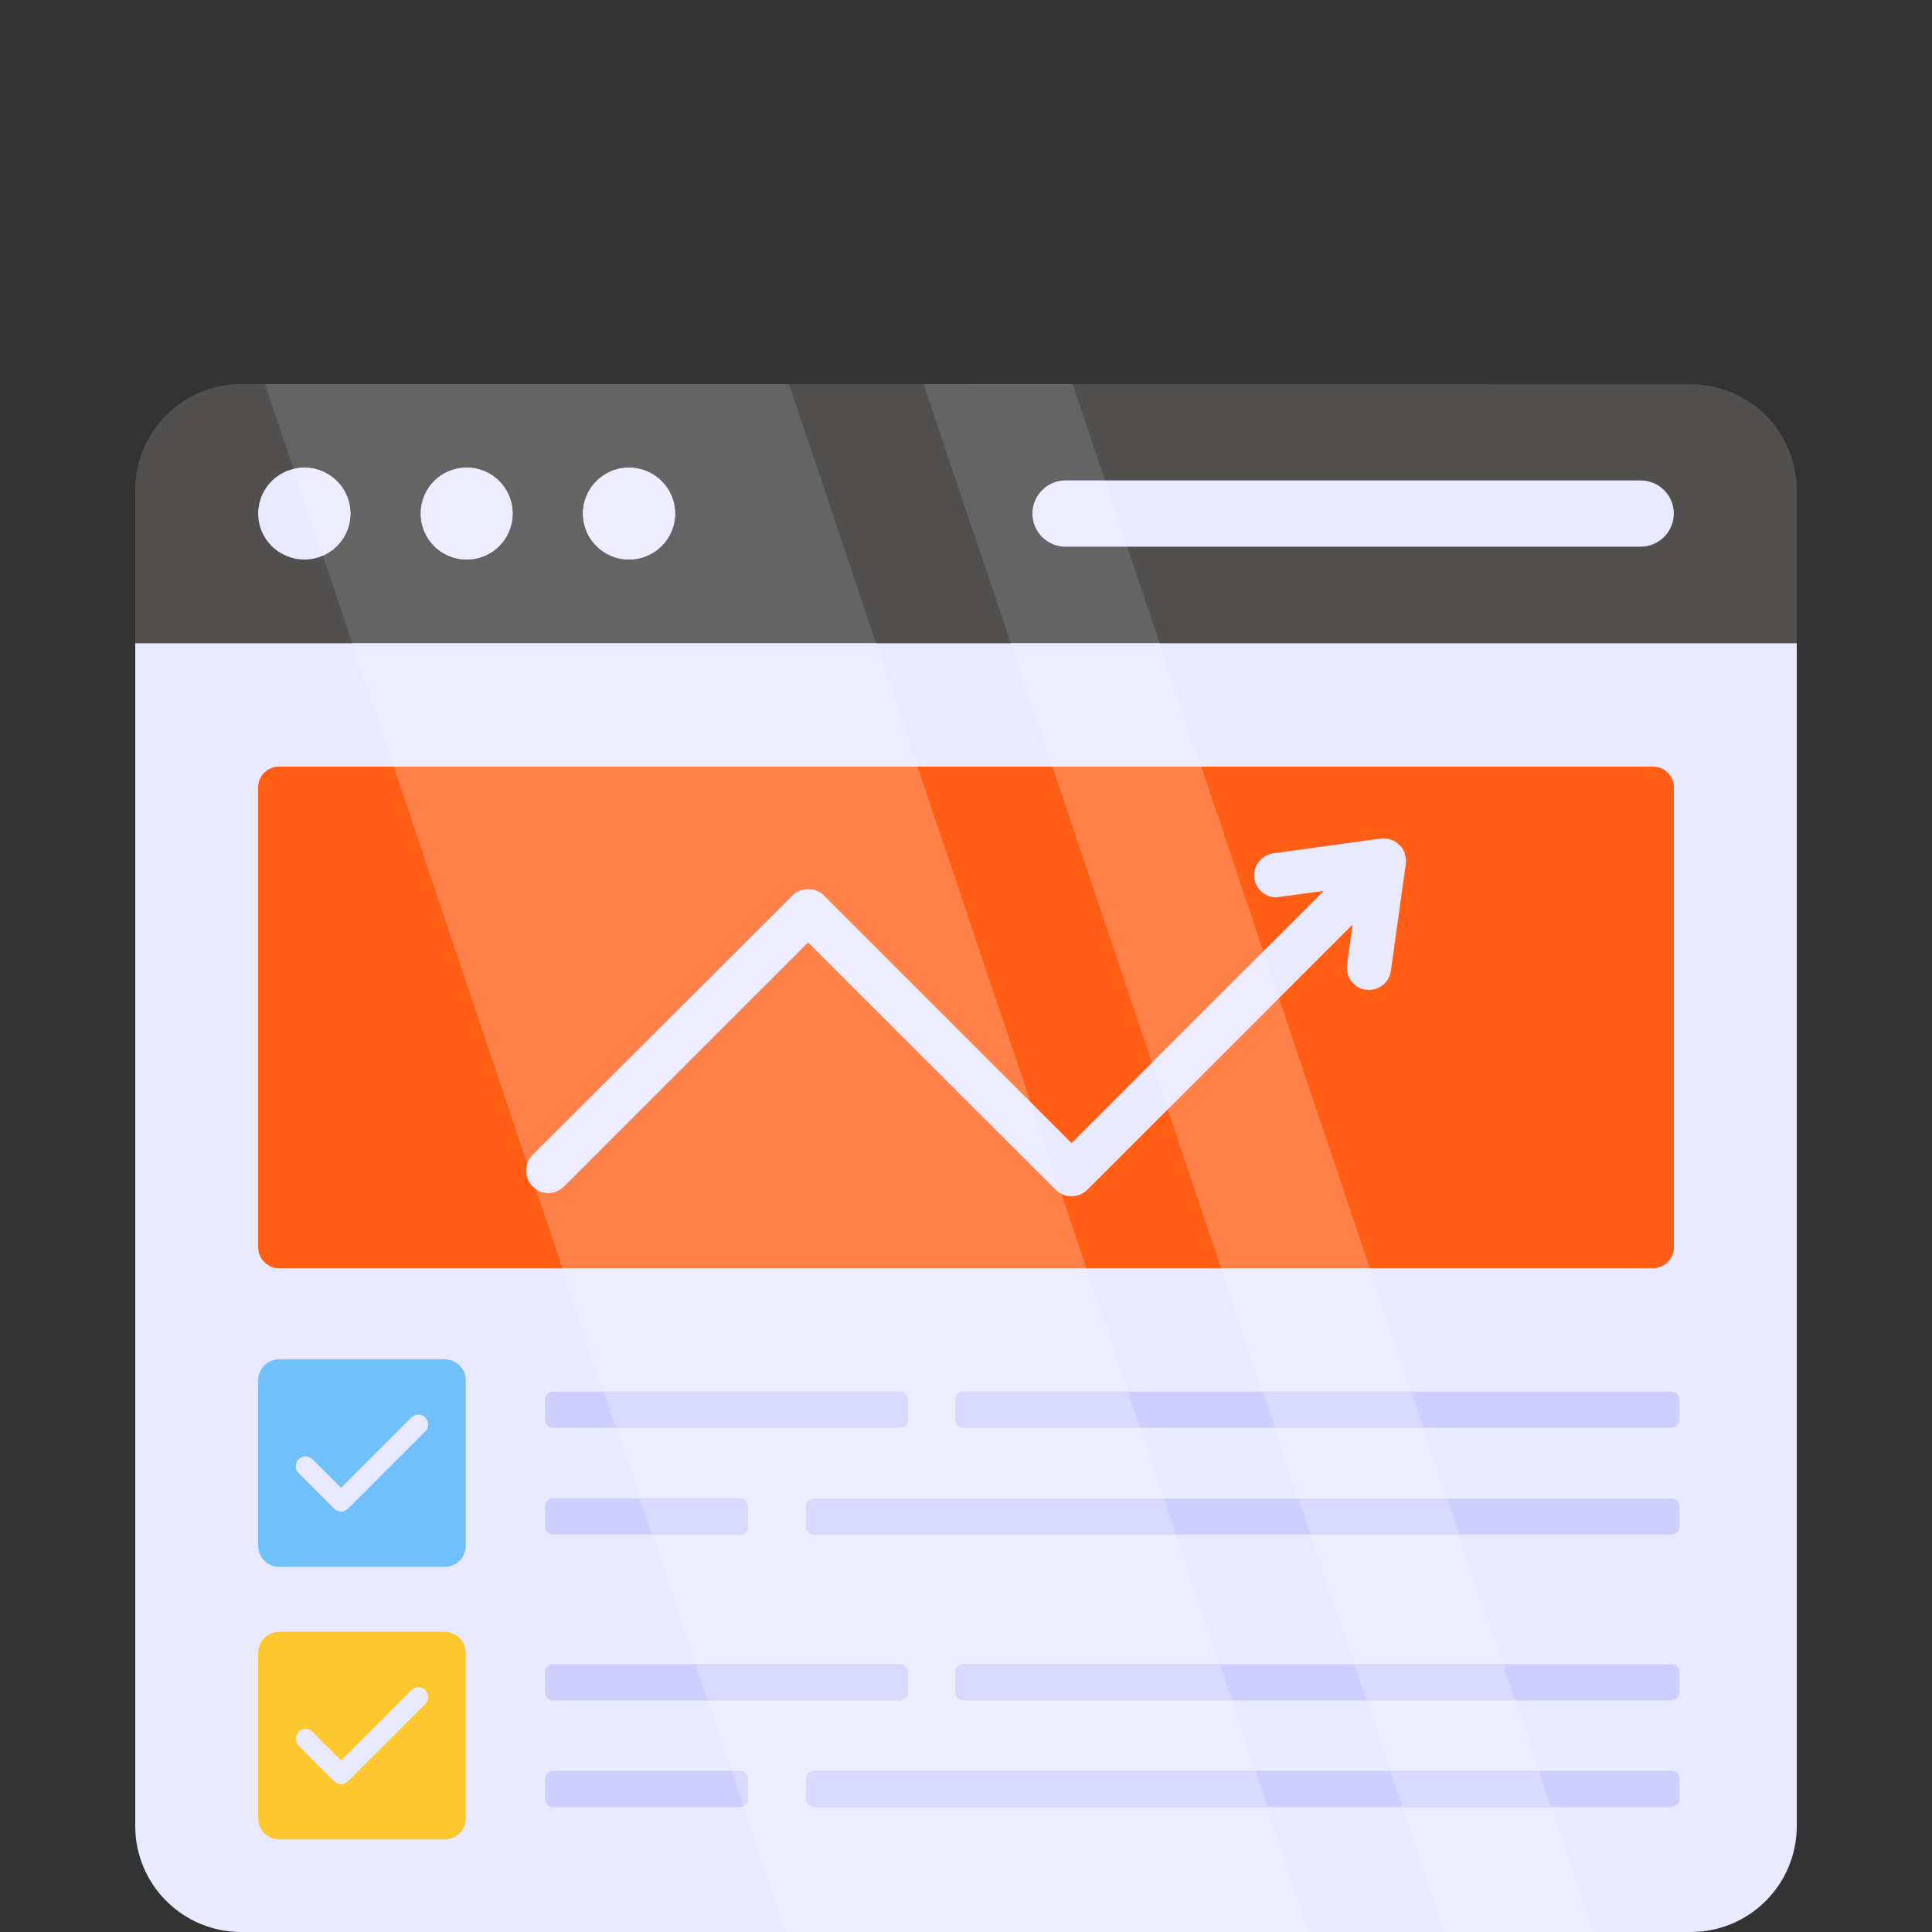 <?xml version="1.0" encoding="UTF-8" standalone="no"?>
<!DOCTYPE svg PUBLIC "-//W3C//DTD SVG 1.1//EN" "http://www.w3.org/Graphics/SVG/1.1/DTD/svg11.dtd">
<svg width="100%" height="100%" viewBox="0 0 5000 5000" version="1.1" xmlns="http://www.w3.org/2000/svg" xmlns:xlink="http://www.w3.org/1999/xlink" xml:space="preserve" xmlns:serif="http://www.serif.com/" style="fill-rule:evenodd;clip-rule:evenodd;stroke-linejoin:round;stroke-miterlimit:2;">
    <rect x="0" y="0" width="5000" height="5000" fill="#333333" stroke="none"/>
    <g transform="matrix(1,0,0,1,0,496.98)">
        <g>
            <g>
                <path d="M4650,1167.53L4650,4228.69C4650,4380.31 4527.31,4503.02 4375.67,4503.02L624.329,4503.02C472.691,4503.02 350,4380.31 350,4228.69L350,1167.53L4650,1167.53Z" style="fill:rgb(233,233,255);fill-rule:nonzero;"/>
                <path d="M4650,1167.28L4650,772.051C4650,620.432 4527.31,497.723 4375.67,497.723L624.329,496.979C472.691,496.979 350,620.432 350,771.27L350,1167.28L4650,1167.28Z" style="fill:rgb(81,80,79);fill-rule:nonzero;"/>
                <path d="M1326.77,832.128C1326.77,898.215 1273.88,951.108 1207.79,951.108C1141.66,951.108 1088.79,898.215 1088.79,832.128C1088.79,766.001 1141.66,713.148 1207.79,713.148C1273.88,713.148 1326.77,766.001 1326.77,832.128Z" style="fill:rgb(233,233,255);fill-rule:nonzero;"/>
                <path d="M907.01,832.128C907.01,898.215 853.309,951.108 788.03,951.108C721.923,951.108 668.202,898.215 668.202,832.128C668.202,766.001 721.923,713.148 788.03,713.148C853.309,713.148 907.01,766.001 907.01,832.128Z" style="fill:rgb(233,233,255);fill-rule:nonzero;"/>
                <path d="M1747.34,832.128C1747.34,898.215 1693.63,951.108 1627.53,951.108C1562.25,951.108 1508.55,898.215 1508.55,832.128C1508.55,766.001 1562.25,713.148 1627.53,713.148C1693.63,713.148 1747.34,766.001 1747.34,832.128Z" style="fill:rgb(233,233,255);fill-rule:nonzero;"/>
                <path d="M2757.84,746.378C2710.8,746.378 2672.09,784.469 2672.09,832.128C2672.09,879.757 2710.8,917.879 2757.84,917.879L4245.45,917.879C4293.09,917.879 4331.8,879.757 4331.8,832.128C4331.8,784.469 4293.09,746.378 4245.45,746.378L2757.84,746.378Z" style="fill:rgb(233,233,255);fill-rule:nonzero;"/>
                <path d="M4331.9,1540.11L4331.9,2731.35C4331.9,2760.91 4307.72,2785.08 4278.84,2785.08L721.262,2785.08C692.36,2785.08 668.181,2760.91 668.181,2731.35L668.181,1540.11C668.181,1511.21 692.36,1487.03 721.262,1487.03L4278.84,1487.03C4307.72,1487.03 4331.9,1511.21 4331.9,1540.11Z" style="fill:rgb(255,94,20);fill-rule:nonzero;"/>
                <path d="M3638.54,1731.6C3638.54,1738.33 3637.87,1744.37 3636.52,1750.4L3599.56,2015.81C3595.53,2044.02 3571.35,2064.85 3543.14,2064.85C3540.45,2064.85 3537.09,2064.85 3533.72,2064.16C3504.16,2060.16 3481.99,2031.26 3486.02,1999.67L3500.8,1895.54L2813.47,2582.87C2801.39,2593.59 2787.93,2598.97 2773.15,2598.97C2758.38,2598.97 2744.27,2593.59 2732.85,2582.87L2091.21,1941.89L1459.64,2573.45C1436.8,2596.28 1400.52,2596.28 1378.34,2573.45C1356.18,2551.27 1356.18,2515.68 1377.69,2492.81L2051.56,1820.28C2072.39,1798.79 2109.35,1798.79 2132.2,1820.28L2773.15,2461.25L3425.56,1808.86L3310.66,1824.32C3295.88,1827.01 3280.42,1822.97 3268.33,1813.55C3256.25,1804.83 3248.17,1790.72 3246.16,1775.27C3242.14,1744.37 3264.3,1716.15 3295.2,1711.43L3573.37,1673.14C3591.49,1671.14 3609.64,1677.18 3621.74,1689.94C3631.14,1698.01 3636.52,1710.08 3637.87,1723.53C3638.54,1726.22 3638.54,1729.57 3638.54,1731.6Z" style="fill:rgb(233,233,255);fill-rule:nonzero;"/>
                <path d="M4346.7,3402.53L4346.7,3452.92C4346.7,3465.02 4337.28,3474.44 4325.19,3474.44L2107.33,3474.44C2095.24,3474.44 2085.83,3465.02 2085.83,3452.92L2085.83,3402.53C2085.83,3390.45 2095.24,3381.04 2107.33,3381.04L4325.19,3381.04C4337.28,3381.04 4346.7,3390.45 4346.7,3402.53Z" style="fill:rgb(207,207,255);fill-rule:nonzero;"/>
                <path d="M1936,3402.53L1936,3452.92C1936,3465.02 1925.93,3474.44 1913.84,3474.44L1432.1,3474.44C1420.01,3474.44 1410.59,3465.02 1410.59,3452.92L1410.59,3402.53C1410.59,3390.45 1420.01,3380.38 1432.1,3380.38L1913.84,3380.38C1925.93,3380.38 1936,3390.45 1936,3402.53Z" style="fill:rgb(207,207,255);fill-rule:nonzero;"/>
                <path d="M4346.7,3126.39L4346.7,3176.79C4346.7,3188.2 4337.28,3198.27 4325.19,3198.27L2493.66,3198.27C2481.57,3198.27 2472.16,3188.2 2472.16,3176.79L2472.16,3126.39C2472.16,3114.29 2481.57,3104.22 2493.66,3104.22L4325.19,3104.22C4337.28,3104.22 4346.7,3114.29 4346.7,3126.39Z" style="fill:rgb(207,207,255);fill-rule:nonzero;"/>
                <path d="M1410.59,3176.79L1410.59,3126.39C1410.59,3114.29 1420.01,3104.22 1432.1,3104.22L2328.38,3104.22C2339.8,3104.22 2349.87,3114.29 2349.87,3126.39L2349.87,3176.79C2349.87,3188.89 2339.8,3198.27 2328.38,3198.27L1432.1,3198.27C1420.01,3198.27 1410.59,3188.89 1410.59,3176.79Z" style="fill:rgb(207,207,255);fill-rule:nonzero;"/>
                <path d="M1205.42,3075.57L1205.42,3503.44C1205.42,3533.64 1180.94,3558.12 1150.73,3558.12L722.866,3558.12C692.665,3558.12 668.182,3533.64 668.182,3503.44L668.182,3075.57C668.182,3045.37 692.665,3020.88 722.866,3020.88L1150.73,3020.88C1180.94,3020.88 1205.42,3045.37 1205.42,3075.57Z" style="fill:rgb(112,193,249);fill-rule:nonzero;"/>
                <path d="M882.799,3414.86C876.303,3414.86 869.807,3412.38 864.848,3407.42L772.912,3315.5C762.994,3305.59 762.994,3289.51 772.912,3279.6C782.83,3269.68 798.896,3269.68 808.814,3279.6L882.799,3353.57L1064.79,3171.58C1074.71,3161.66 1090.77,3161.66 1100.69,3171.58C1110.61,3181.5 1110.61,3197.57 1100.69,3207.48L900.75,3407.42C895.791,3412.38 889.295,3414.86 882.799,3414.86Z" style="fill:rgb(233,233,255);fill-rule:nonzero;"/>
                <path d="M4346.7,3831.21L4346.7,3881.6C4346.7,3893.67 4337.28,3903.74 4325.19,3903.74L2493.66,3903.74C2481.57,3903.74 2472.16,3893.67 2472.16,3881.6L2472.16,3831.21C2472.16,3819.76 2481.57,3809.69 2493.66,3809.69L4325.19,3809.69C4337.28,3809.69 4346.7,3819.76 4346.7,3831.21Z" style="fill:rgb(207,207,255);fill-rule:nonzero;"/>
                <path d="M1410.59,3882.25L1410.59,3831.86C1410.59,3819.76 1420.01,3809.69 1432.1,3809.69L2328.38,3809.69C2339.8,3809.69 2349.87,3819.76 2349.87,3831.86L2349.87,3882.25C2349.87,3893.67 2339.8,3903.74 2328.38,3903.74L1432.1,3903.74C1420.01,3903.74 1410.59,3893.67 1410.59,3882.25Z" style="fill:rgb(207,207,255);fill-rule:nonzero;"/>
                <path d="M4346.7,4107.99L4346.7,4158.39C4346.7,4170.49 4337.28,4179.91 4325.19,4179.91L2107.33,4179.91C2095.24,4179.91 2085.83,4170.49 2085.83,4158.39L2085.83,4107.99C2085.83,4095.92 2095.24,4085.85 2107.33,4085.85L4325.19,4085.85C4337.28,4085.85 4346.7,4095.92 4346.7,4107.99Z" style="fill:rgb(207,207,255);fill-rule:nonzero;"/>
                <path d="M1936,4107.99L1936,4158.39C1936,4169.84 1925.93,4179.91 1913.84,4179.91L1432.1,4179.91C1420.01,4179.91 1410.59,4169.84 1410.59,4158.39L1410.59,4107.99C1410.59,4095.92 1420.01,4085.85 1432.1,4085.85L1913.84,4085.85C1925.93,4085.85 1936,4095.92 1936,4107.99Z" style="fill:rgb(207,207,255);fill-rule:nonzero;"/>
                <path d="M1205.42,3780.92L1205.42,4208.79C1205.42,4238.99 1180.94,4263.47 1150.73,4263.47L722.866,4263.47C692.665,4263.47 668.182,4238.99 668.182,4208.79L668.182,3780.92C668.182,3750.71 692.665,3726.23 722.866,3726.23L1150.73,3726.23C1180.94,3726.23 1205.42,3750.71 1205.42,3780.92Z" style="fill:rgb(253,199,46);fill-rule:nonzero;"/>
                <path d="M882.799,4120.21C876.303,4120.21 869.807,4117.73 864.848,4112.77L772.912,4020.85C762.994,4010.94 762.994,3994.86 772.912,3984.95C782.83,3975.03 798.896,3975.03 808.814,3984.95L882.799,4058.92L1064.79,3876.93C1074.71,3867.01 1090.77,3867.01 1100.69,3876.93C1110.61,3886.85 1110.61,3902.91 1100.69,3912.83L900.75,4112.77C895.791,4117.73 889.295,4120.21 882.799,4120.21Z" style="fill:rgb(233,233,255);fill-rule:nonzero;"/>
                <path d="M2267.25,1167.53L911.398,1167.53L911.315,1167.28L2267.16,1167.28L2267.25,1167.53ZM2041.72,497.26L685.915,496.991L685.911,496.979L2041.62,496.979L2041.72,497.26Z" style="fill:white;"/>
                <path d="M3389.58,4503.02L2033.03,4503.02L1923.6,4177.6C1930.9,4173.98 1936,4166.53 1936,4158.39L1936,4107.99C1936,4095.92 1925.93,4085.85 1913.84,4085.85L1892.75,4085.85L1831.51,3903.74L2328.38,3903.74C2339.8,3903.74 2349.87,3893.67 2349.87,3882.25L2349.87,3831.86C2349.87,3819.76 2339.8,3809.69 2328.38,3809.69L1799.89,3809.69L1687.15,3474.44L1913.84,3474.44C1925.93,3474.44 1936,3465.02 1936,3452.92L1936,3402.53C1936,3390.45 1925.93,3380.38 1913.84,3380.38L1655.52,3380.38L1594.28,3198.27L2328.38,3198.27C2339.8,3198.27 2349.87,3188.89 2349.87,3176.79L2349.87,3126.39C2349.87,3114.29 2339.8,3104.22 2328.38,3104.22L1562.65,3104.22L1455.34,2785.08L2811.53,2785.08L2918.91,3104.22L2493.66,3104.22C2481.57,3104.22 2472.16,3114.29 2472.16,3126.39L2472.16,3176.79C2472.16,3188.2 2481.57,3198.27 2493.66,3198.27L2950.56,3198.27L3012.05,3381.04L2107.33,3381.04C2095.24,3381.04 2085.83,3390.45 2085.83,3402.53L2085.83,3452.92C2085.83,3465.02 2095.24,3474.44 2107.33,3474.44L3043.48,3474.44L3156.29,3809.69L2493.66,3809.69C2481.57,3809.69 2472.16,3819.76 2472.16,3831.21L2472.16,3881.6C2472.16,3893.67 2481.57,3903.74 2493.66,3903.74L3187.93,3903.74L3249.21,4085.85L2107.33,4085.85C2095.24,4085.85 2085.83,4095.92 2085.83,4107.99L2085.83,4158.39C2085.83,4170.49 2095.24,4179.91 2107.33,4179.91L3280.86,4179.91L3389.58,4503.02ZM2374.76,1487.03L1018.84,1487.03L911.398,1167.53L2267.25,1167.53L2374.76,1487.03Z" style="fill:rgb(237,237,255);fill-rule:nonzero;"/>
                <path d="M2267.16,1167.28L911.315,1167.28L835.328,941.311C877.356,923.066 907.01,881.241 907.01,832.128C907.01,766.001 853.309,713.148 788.03,713.148C778.278,713.148 768.801,714.297 759.72,716.471L685.911,496.979L2041.72,497.26L2267.16,1167.28ZM1627.53,713.148C1562.25,713.148 1508.55,766.001 1508.55,832.128C1508.55,898.215 1562.25,951.108 1627.53,951.108C1693.63,951.108 1747.34,898.215 1747.34,832.128C1747.34,766.001 1693.63,713.148 1627.53,713.148ZM1207.79,713.148C1141.66,713.148 1088.79,766.001 1088.79,832.128C1088.79,898.215 1141.66,951.108 1207.79,951.108C1273.88,951.108 1326.77,898.215 1326.77,832.128C1326.77,766.001 1273.88,713.148 1207.79,713.148Z" style="fill:rgb(100,100,100);fill-rule:nonzero;"/>
                <path d="M1207.79,951.108C1141.66,951.108 1088.79,898.215 1088.79,832.128C1088.79,766.001 1141.66,713.148 1207.79,713.148C1273.88,713.148 1326.77,766.001 1326.77,832.128C1326.77,898.215 1273.88,951.108 1207.79,951.108Z" style="fill:rgb(237,237,255);fill-rule:nonzero;"/>
                <path d="M835.328,941.311L759.72,716.471C768.801,714.297 778.278,713.148 788.03,713.148C853.309,713.148 907.01,766.001 907.01,832.128C907.01,881.241 877.356,923.066 835.328,941.311Z" style="fill:rgb(237,237,255);fill-rule:nonzero;"/>
                <path d="M1627.53,951.108C1562.25,951.108 1508.55,898.215 1508.55,832.128C1508.55,766.001 1562.25,713.148 1627.53,713.148C1693.63,713.148 1747.34,766.001 1747.34,832.128C1747.34,898.215 1693.63,951.108 1627.53,951.108Z" style="fill:rgb(237,237,255);fill-rule:nonzero;"/>
                <path d="M2811.53,2785.08L1455.34,2785.08L1386.52,2580.43C1396.16,2587.19 1407.43,2590.57 1418.74,2590.57C1433.44,2590.57 1448.22,2584.87 1459.64,2573.45L2091.21,1941.89L2732.85,2582.87C2737.15,2586.91 2741.84,2590.19 2746.8,2592.71L2811.53,2785.08ZM1364.51,2514.99L1018.84,1487.03L2374.76,1487.03L2666.76,2354.86L2132.2,1820.28C2120.78,1809.54 2105.82,1804.16 2091.12,1804.16C2076.43,1804.16 2061.98,1809.54 2051.56,1820.28L1377.69,2492.81C1371.52,2499.36 1367.13,2506.96 1364.51,2514.99Z" style="fill:rgb(255,129,74);fill-rule:nonzero;"/>
                <path d="M2746.8,2592.71C2741.84,2590.19 2737.15,2586.91 2732.85,2582.87L2091.21,1941.89L1459.64,2573.45C1448.22,2584.87 1433.44,2590.57 1418.74,2590.57C1407.43,2590.57 1396.16,2587.19 1386.52,2580.43L1364.51,2514.99C1367.13,2506.96 1371.52,2499.36 1377.69,2492.81L2051.56,1820.28C2061.98,1809.54 2076.43,1804.16 2091.12,1804.16C2105.82,1804.16 2120.78,1809.54 2132.2,1820.28L2666.76,2354.86L2746.8,2592.71Z" style="fill:rgb(237,237,255);fill-rule:nonzero;"/>
                <path d="M3043.48,3474.44L2107.33,3474.44C2095.24,3474.44 2085.83,3465.02 2085.83,3452.92L2085.83,3402.53C2085.83,3390.45 2095.24,3381.04 2107.33,3381.04L3012.05,3381.04L3043.48,3474.44Z" style="fill:rgb(217,217,255);fill-rule:nonzero;"/>
                <path d="M1913.84,3474.44L1687.15,3474.44L1655.52,3380.38L1913.84,3380.38C1925.93,3380.38 1936,3390.45 1936,3402.53L1936,3452.92C1936,3465.02 1925.93,3474.44 1913.84,3474.44Z" style="fill:rgb(217,217,255);fill-rule:nonzero;"/>
                <path d="M2950.56,3198.27L2493.66,3198.27C2481.57,3198.27 2472.16,3188.2 2472.16,3176.79L2472.16,3126.39C2472.16,3114.29 2481.57,3104.22 2493.66,3104.22L2918.91,3104.22L2950.56,3198.27Z" style="fill:rgb(217,217,255);fill-rule:nonzero;"/>
                <path d="M2328.38,3198.27L1594.28,3198.27L1562.65,3104.22L2328.38,3104.22C2339.8,3104.22 2349.87,3114.29 2349.87,3126.39L2349.87,3176.79C2349.87,3188.89 2339.8,3198.27 2328.38,3198.27Z" style="fill:rgb(217,217,255);fill-rule:nonzero;"/>
                <path d="M3187.93,3903.74L2493.66,3903.74C2481.57,3903.74 2472.16,3893.67 2472.16,3881.6L2472.16,3831.21C2472.16,3819.76 2481.57,3809.69 2493.66,3809.69L3156.29,3809.69L3187.93,3903.74Z" style="fill:rgb(217,217,255);fill-rule:nonzero;"/>
                <path d="M2328.38,3903.74L1831.51,3903.74L1799.89,3809.69L2328.38,3809.69C2339.8,3809.69 2349.87,3819.76 2349.87,3831.86L2349.87,3882.25C2349.87,3893.67 2339.8,3903.74 2328.38,3903.74Z" style="fill:rgb(217,217,255);fill-rule:nonzero;"/>
                <path d="M3280.86,4179.91L2107.33,4179.91C2095.24,4179.91 2085.83,4170.49 2085.83,4158.39L2085.83,4107.99C2085.83,4095.92 2095.24,4085.85 2107.33,4085.85L3249.21,4085.85L3280.86,4179.91Z" style="fill:rgb(217,217,255);fill-rule:nonzero;"/>
                <path d="M1923.6,4177.6L1892.75,4085.85L1913.84,4085.85C1925.93,4085.85 1936,4095.92 1936,4107.99L1936,4158.39C1936,4166.53 1930.9,4173.98 1923.6,4177.6Z" style="fill:rgb(217,217,255);fill-rule:nonzero;"/>
                <path d="M4122.69,4503.02L3738.17,4503.02L3629.46,4179.91L4014.05,4179.91L4122.69,4503.02ZM3982.43,4085.85L3597.81,4085.85L3536.54,3903.74L3921.2,3903.74L3982.43,4085.85ZM3889.58,3809.69L3504.9,3809.69L3392.1,3474.44L3776.86,3474.44L3889.58,3809.69ZM3745.46,3381.04L3360.68,3381.04L3299.19,3198.27L3684.01,3198.27L3745.46,3381.04Z" style="fill:rgb(237,237,255);fill-rule:nonzero;"/>
                <path d="M3001.22,1167.53L2615.95,1167.53L2615.86,1167.28L3001.13,1167.28L3001.22,1167.53ZM2775.91,497.406L2390.46,497.329L2390.34,496.979L2775.76,496.979L2775.91,497.406Z" style="fill:white;fill-rule:nonzero;"/>
                <path d="M3652.38,3104.22L3267.54,3104.22L3160.17,2785.08L3545.08,2785.08L3652.38,3104.22ZM3108.64,1487.03L2723.44,1487.03L2615.95,1167.53L3001.22,1167.53L3108.64,1487.03Z" style="fill:rgb(237,237,255);fill-rule:nonzero;"/>
                <path d="M3001.13,1167.28L2615.86,1167.28L2390.46,497.329L2775.91,497.406L2859.62,746.378L2757.84,746.378C2710.8,746.378 2672.09,784.469 2672.09,832.128C2672.09,879.757 2710.8,917.879 2757.84,917.879L2917.28,917.879L3001.13,1167.28Z" style="fill:rgb(100,100,100);fill-rule:nonzero;"/>
                <path d="M2917.28,917.879L2757.84,917.879C2710.8,917.879 2672.09,879.757 2672.09,832.128C2672.09,784.469 2710.8,746.378 2757.84,746.378L2859.62,746.378L2917.28,917.879Z" style="fill:rgb(237,237,255);fill-rule:nonzero;"/>
                <path d="M3545.08,2785.08L3160.17,2785.08L3021.98,2374.36L3310.11,2086.23L3545.08,2785.08ZM2981.22,2253.19L2723.44,1487.03L3108.64,1487.03L3269.37,1965.05L2981.22,2253.19Z" style="fill:rgb(255,129,74);fill-rule:nonzero;"/>
                <path d="M3021.98,2374.36L2981.22,2253.19L3269.37,1965.05L3310.11,2086.23L3021.98,2374.36Z" style="fill:rgb(237,237,255);fill-rule:nonzero;"/>
                <path d="M3776.86,3474.44L3392.1,3474.44L3360.68,3381.04L3745.46,3381.04L3776.86,3474.44Z" style="fill:rgb(217,217,255);fill-rule:nonzero;"/>
                <path d="M3684.01,3198.27L3299.19,3198.27L3267.54,3104.22L3652.38,3104.22L3684.01,3198.27Z" style="fill:rgb(217,217,255);fill-rule:nonzero;"/>
                <path d="M3921.2,3903.74L3536.54,3903.74L3504.9,3809.69L3889.58,3809.69L3921.2,3903.74Z" style="fill:rgb(217,217,255);fill-rule:nonzero;"/>
                <path d="M4014.05,4179.91L3629.46,4179.91L3597.81,4085.85L3982.43,4085.85L4014.05,4179.91Z" style="fill:rgb(217,217,255);fill-rule:nonzero;"/>
            </g>
        </g>
    </g>
</svg>
